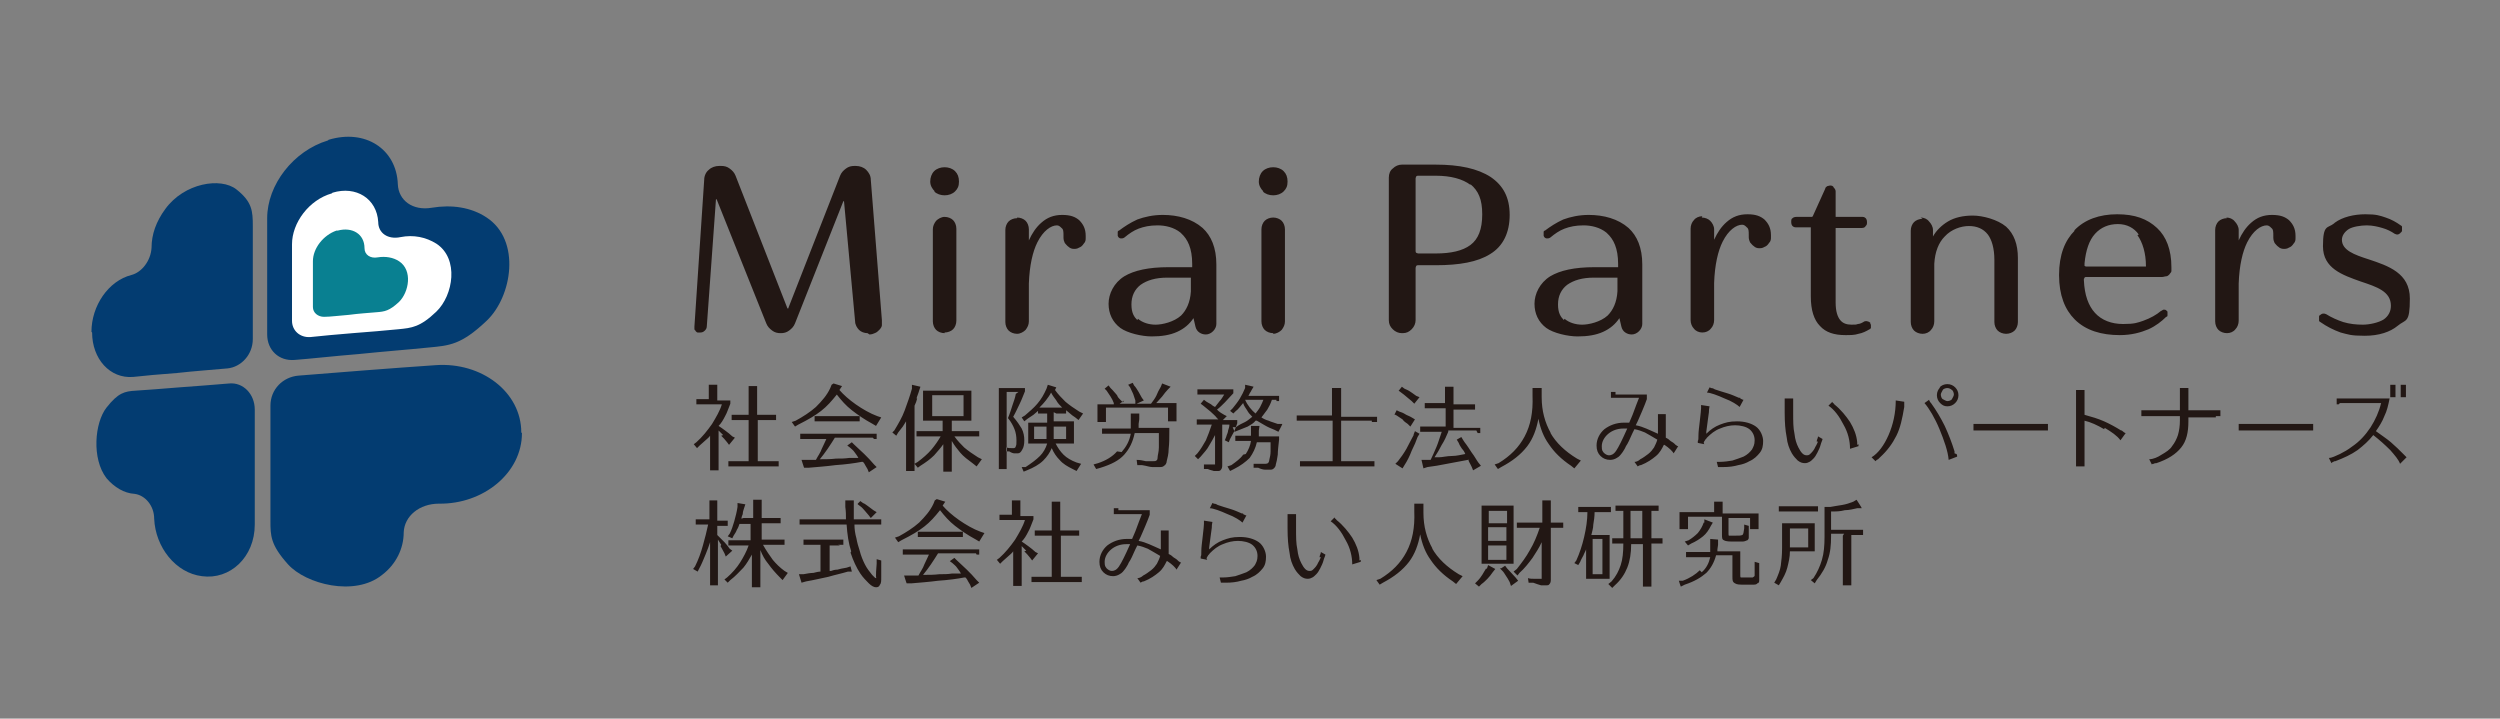 <?xml version="1.0" encoding="UTF-8"?>
<svg id="uuid-45723248-164b-42e6-8bab-82a43fe3ea89" xmlns="http://www.w3.org/2000/svg" width="382.7" height="110" version="1.1" viewBox="0 0 382.7 110">
  <rect x="0" y="0" width="382.7" height="110" fill="#808080" stroke="none"/>
  <!-- Generator: Adobe Illustrator 29.0.0, SVG Export Plug-In . SVG Version: 2.1.0 Build 186)  -->
  <defs>
    <style>
      .st0 {
        fill: #033c71;
      }

      .st0, .st1, .st2, .st3 {
        fill-rule: evenodd;
      }

      .st1 {
        fill: #221714;
      }

      .st2 {
        fill: #fff;
      }

      .st3 {
        fill: #098091;
      }
    </style>
  </defs>
  <path class="st1" d="M132.8,51h0c-.5,0-1-.2-1.3-.5-.3-.3-.6-.8-.6-1.3l-1.7-18.4s0,0,0,0c0,0,0,0,0,0,0,0,0,0-.1,0,0,0,0,0,0,0l-7.4,18.7c-.2.5-.5.8-.9,1.1-.4.3-.8.4-1.3.4h0c-.5,0-.9-.1-1.3-.4-.4-.3-.7-.6-.9-1.1l-7.6-19s0,0,0,0c0,0,0,0-.1,0,0,0,0,0,0,0,0,0,0,0,0,0l-1.4,19.4c0,.3-.1.5-.3.7-.2.2-.4.3-.7.3h0c-.1,0-.3,0-.4,0-.1,0-.2-.1-.3-.2,0-.1-.2-.2-.2-.3h0c0-.1,0-.3,0-.4l1.5-22.5c0-.6.3-1.2.7-1.5h0c.4-.4,1-.6,1.6-.6h.3c.5,0,.9.1,1.3.4.4.3.7.6.9,1.1l7.9,20.2s0,0,0,.1c0,0,0,0,.1,0s.1,0,.1,0c0,0,0,0,0-.1l7.9-20.2c.2-.5.5-.8.9-1.1.4-.3.8-.4,1.3-.4h.2c.6,0,1.2.2,1.6.6.4.4.7.9.7,1.5l1.7,21.5c0,.3,0,.5,0,.8,0,.2-.2.5-.4.7-.2.2-.4.4-.7.5-.2.1-.5.2-.8.2h0ZM144.6,51h0c-.5,0-1-.2-1.3-.5-.3-.3-.5-.8-.5-1.3v-14.1c0-.5.2-.9.5-1.3h0c.3-.3.8-.6,1.3-.6h0c.5,0,1,.2,1.3.5s.5.8.5,1.3v14.1c0,.5-.2,1-.5,1.3-.3.3-.8.5-1.3.5h0ZM143.1,29.3c-.4-.4-.7-.9-.7-1.5s.2-1.2.6-1.6c.4-.4,1-.6,1.6-.6s1.2.2,1.6.6c.4.4.6.9.6,1.6s-.2,1.1-.6,1.5c-.4.4-1,.6-1.6.6s-1.2-.2-1.6-.6h0ZM155.7,33.3h0c.5,0,1,.2,1.3.5.3.3.5.8.5,1.3v1.7c.5-1.1,1.1-2,1.9-2.7.9-.8,1.9-1.2,3.2-1.2s2,.3,2.6.8h0c.6.6,1,1.3,1,2.4v.3c0,.3,0,.6-.3.9-.2.3-.4.5-.7.6h0c-.3.2-.6.2-.8.2-.3,0-.6-.1-.8-.3-.3-.2-.4-.4-.6-.6-.1-.2-.2-.5-.2-.8v-.3c0-.6,0-1-.3-1.2-.2-.2-.4-.4-.7-.4-.9,0-2.1.8-3,2.6-.7,1.4-1.2,3.5-1.3,6.3v5.8c0,.5-.2.9-.5,1.3h0c-.3.3-.8.6-1.3.6h0c-.5,0-1-.2-1.3-.5-.3-.3-.5-.8-.5-1.3v-14.1c0-.5.2-1,.5-1.3s.8-.5,1.3-.5h0ZM180.7,35.6c-1-.8-2.3-1.1-3.5-1.1s-2.1.2-2.9.5c-.8.3-1.5.8-2.1,1.3-.1.1-.3.2-.5.2h0c-.2,0-.3,0-.5-.2h0c0,0-.1-.2-.1-.2,0,0,0-.2,0-.3,0,0,0-.2,0-.3h0c0-.1.1-.2.2-.2.8-.6,1.7-1.2,2.8-1.7,1.1-.4,2.4-.7,3.9-.7,2.3,0,4.5.6,6.1,2,1.3,1.2,2.1,3,2.1,5.6v9.1c0,.4-.2.8-.5,1.1s-.7.5-1.1.5h0c-.4,0-.7-.1-1-.3-.3-.2-.5-.5-.6-.9l-.3-1.3c-.6.9-1.4,1.6-2.5,2.1-1.1.5-2.4.7-3.9.7s-3.7-.5-4.8-1.3c-1.2-.9-1.8-2.2-1.8-3.7s.8-3.2,2.4-4.2c1.5-.9,3.7-1.4,6.8-1.4h3.4c0,0,.2,0,.2,0s0-.1,0-.2v-.3c0-2.4-.7-3.8-1.7-4.7h0ZM174.2,48.8c.7.6,1.7.9,2.7.9s2.8-.4,3.9-1.4c.8-.8,1.4-2,1.5-3.7v-1.9c0,0,0-.2,0-.2,0,0-.1,0-.2,0h-3.4c-1.8,0-3.1.4-4.1,1.1-.9.7-1.4,1.7-1.4,3s.4,1.9.9,2.4h0ZM194.9,51h0c-.5,0-1-.2-1.3-.5-.3-.3-.5-.8-.5-1.3v-14.1c0-.5.2-1,.5-1.3.3-.3.8-.5,1.3-.5h0c.5,0,1,.2,1.3.5.3.3.5.8.5,1.3v14.1c0,.5-.2.9-.5,1.3h0c-.3.3-.8.6-1.3.6h0ZM193.4,29.3c-.4-.4-.7-.9-.7-1.5s.2-1.2.6-1.6c.4-.4,1-.6,1.6-.6s1.2.2,1.6.6c.4.4.6.9.6,1.6s-.2,1.1-.6,1.5c-.4.4-1,.6-1.6.6s-1.2-.2-1.6-.6h0ZM214.6,51h0c-.5,0-1-.2-1.4-.6-.4-.4-.6-.8-.6-1.4v-21.8c0-.6.2-1.1.6-1.4.4-.4.9-.6,1.4-.6h5.2c3.6,0,6.4.6,8.4,1.9,1.9,1.3,2.9,3.1,2.9,5.8s-1,4.8-3,6c-1.9,1.2-4.7,1.7-8.3,1.7h-2.7c-.1,0-.2,0-.3.1,0,0-.1.2-.1.3v8c0,.5-.2,1-.6,1.4-.4.4-.8.6-1.4.6h0ZM225.1,28.3c-1.2-.9-3-1.4-5.3-1.4h-2.7c-.1,0-.2,0-.3.1,0,0-.1.2-.1.3v11.1c0,.1,0,.2.1.3,0,0,.2.1.3.1h2.7c2.3,0,4.1-.4,5.3-1.3,1.2-.9,1.8-2.4,1.8-4.7s-.6-3.6-1.8-4.6h0ZM245.9,35.6c-1-.8-2.3-1.1-3.5-1.1s-2.1.2-2.9.5-1.5.8-2.1,1.3c-.1.1-.3.2-.5.2h0c-.2,0-.3,0-.5-.2h0c0,0-.1-.2-.1-.2,0,0,0-.2,0-.3h0c0,0,0-.2,0-.3h0c0-.1.1-.2.2-.2.8-.6,1.7-1.2,2.8-1.7,1.1-.4,2.4-.7,3.9-.7,2.3,0,4.5.6,6.1,2,1.3,1.2,2.1,3,2.1,5.6v9.1c0,.4-.2.8-.5,1.1-.3.3-.7.5-1.1.5h0c-.4,0-.7-.1-1-.3-.3-.2-.5-.5-.6-.9l-.3-1.3c-.6.9-1.4,1.6-2.5,2.1-1.1.5-2.4.7-3.9.7s-3.7-.5-4.8-1.3c-1.2-.9-1.8-2.2-1.8-3.7s.8-3.2,2.4-4.2c1.5-.9,3.7-1.4,6.8-1.4h3.4c0,0,.2,0,.2,0,0,0,0-.1,0-.2v-.3c0-2.4-.7-3.8-1.7-4.7h0ZM239.5,48.8c.7.6,1.7.9,2.7.9s2.8-.4,3.9-1.4c.8-.8,1.4-2,1.5-3.7v-1.9c0,0,0-.2,0-.2,0,0-.1,0-.2,0h-3.4c-1.8,0-3.1.4-4.1,1.1-.9.7-1.4,1.7-1.4,3s.4,1.9.9,2.4h0ZM260.5,33.3h0c.5,0,1,.2,1.3.5.3.3.6.8.6,1.3v1.6c.5-1.1,1.1-2,1.9-2.7.9-.8,1.9-1.2,3.2-1.2s2,.3,2.6.8h0c.6.6,1,1.3,1,2.4v.3c0,.3,0,.6-.3.9-.2.3-.4.5-.7.6h0c-.3.2-.6.2-.8.2-.3,0-.6-.1-.8-.3-.3-.2-.4-.4-.6-.6-.1-.2-.2-.5-.2-.8v-.3c0-.6,0-1-.3-1.2-.2-.2-.4-.4-.7-.4-.9,0-2.1.8-3,2.6-.7,1.4-1.2,3.5-1.3,6.3v5.7c0,.5-.2,1-.5,1.3h0c-.3.4-.8.6-1.3.6h0c-.5,0-1-.2-1.3-.6-.3-.3-.5-.8-.5-1.3v-14c0-.5.2-1,.5-1.3h0c.3-.4.8-.6,1.3-.6h0ZM280.1,28.4h0c.2,0,.5,0,.6.3.2.2.3.4.3.6v3.7c0,0,0,.2,0,.2s.1,0,.2,0h3.8c.2,0,.4,0,.6.2h0c.1.1.2.3.2.6h0c0,.3,0,.4-.2.6h0c-.1.2-.3.3-.6.3h-3.8c0,0-.2,0-.2,0s0,.1,0,.2v11.2c0,1.4.3,2.2.7,2.7.4.5,1,.7,1.7.7s.7,0,1-.1c.3,0,.7-.2,1-.4.1,0,.3-.1.5,0,.1,0,.3.1.4.2h0c0,.1,0,.2.1.3,0,0,0,.2,0,.3,0,0,0,.2,0,.2h0c0,0-.1.2-.2.2-.5.3-1.1.6-1.7.7-.6.2-1.2.2-2,.2-1.7,0-3-.4-3.9-1.4-.9-.9-1.4-2.4-1.4-4.5v-10.4c0,0,0-.2,0-.2s-.1,0-.2,0h-2c-.2,0-.4,0-.6-.2h0c-.1-.1-.2-.3-.2-.6h0c0-.3,0-.5.2-.6h0c.1-.1.3-.2.6-.2h2.2c0,0,.1,0,.2,0,0,0,0,0,.1-.1l1.9-4.2c0-.2.2-.3.3-.4.1,0,.3-.1.5-.1h0ZM294,33.3h0c.5,0,1,.2,1.3.6.3.3.6.8.6,1.3v1c.5-.9,1.3-1.7,2.3-2.3,1-.6,2.3-.9,3.8-.9s3.8.6,5.1,1.7h0c1.2,1.1,1.8,2.7,1.8,4.8v9.8c0,.5-.2,1-.5,1.3-.3.3-.8.5-1.3.5h0c-.5,0-1-.2-1.3-.5-.3-.3-.5-.8-.5-1.3v-9.5c0-1.8-.4-3.1-1-3.9-.7-.9-1.7-1.3-2.9-1.3s-2.7.5-3.7,1.6c-.9.9-1.5,2.3-1.6,4.2v8.8c0,.5-.2,1-.5,1.3h0c-.3.4-.8.6-1.3.6h0c-.5,0-1-.2-1.3-.5-.3-.3-.5-.8-.5-1.3v-14c0-.5.2-1,.5-1.3.3-.3.8-.5,1.3-.5h0ZM317.5,35.3c1.6-1.7,3.9-2.5,6.6-2.5s4.6.7,6.1,2.1c1.4,1.3,2.2,3.3,2.2,6,0,.2,0,.4,0,.6,0,.2-.2.3-.3.5-.1.1-.3.3-.5.3-.2,0-.4.1-.6.1h-11.5c0,0-.1,0-.2,0,0,0-.1,0-.2.1,0,0,0,.1-.1.2,0,0,0,.1,0,.2.1,2.3.7,3.9,1.7,5,1,1.1,2.5,1.7,4.3,1.7s2.2-.2,3.1-.5c1.1-.4,2-.9,2.7-1.5.1,0,.3-.2.4-.2h0c.1,0,.3,0,.4.1,0,0,0,0,0,0,0,0,.1.1.2.2,0,0,0,.2,0,.3h0c0,.1,0,.2,0,.3,0,0,0,.2-.2.2h0c-.7.7-1.6,1.4-2.7,1.9-1.2.5-2.6.9-4.4.9-2.8,0-5.2-.7-6.9-2.4-1.5-1.5-2.4-3.7-2.4-6.8s.9-5.3,2.4-6.8h0ZM327.4,35.9c-.7-1-1.8-1.6-3.2-1.6s-2.6.5-3.5,1.5c-.9,1-1.4,2.5-1.6,4.5,0,0,0,.1,0,.2,0,0,0,.1,0,.2,0,0,0,0,.2.1,0,0,.1,0,.2,0h8.9s0,0,.1,0c0,0,0,0,0,0,0,0,0,0,0,0,0,0,0,0,0-.1,0-1.9-.5-3.6-1.3-4.7h0ZM340.8,33.3h0c.5,0,1,.2,1.3.6.3.3.6.8.6,1.3v1.6c.5-1.1,1.1-2,1.9-2.7.9-.8,1.9-1.2,3.2-1.2s2,.3,2.6.8h0c.6.6,1,1.3,1,2.4v.3c0,.3,0,.6-.3.9-.2.3-.4.5-.7.6h0c-.3.2-.6.2-.8.2-.3,0-.6-.1-.8-.3-.3-.2-.4-.4-.6-.6-.1-.2-.2-.5-.2-.8v-.3c0-.6,0-1-.3-1.2-.2-.2-.4-.4-.7-.4-.9,0-2.1.8-3,2.6-.7,1.4-1.2,3.5-1.3,6.3v5.7c0,.5-.2,1-.5,1.3h0c-.3.4-.8.6-1.3.6h0c-.5,0-1-.2-1.3-.5-.3-.3-.5-.8-.5-1.3v-14c0-.5.2-1,.5-1.3.3-.3.8-.5,1.3-.5h0ZM357.4,34.1c1.2-.9,3-1.3,4.7-1.3s2.2.2,3.1.5c.9.3,1.6.7,2.3,1.2,0,0,.2.1.2.2,0,0,0,.2,0,.3h0c0,.1,0,.2,0,.3,0,0,0,.2-.2.3h0c-.1.2-.3.2-.4.3-.2,0-.3,0-.5-.1-.6-.4-1.2-.7-1.9-.9-.7-.2-1.5-.4-2.4-.4s-2.2.2-2.8.6c-.6.4-1,1-1,1.6,0,1.6,1.9,2.3,4.1,3,3,1,6.3,2.1,6.3,6s-.6,3.1-1.9,4.2c-1.1.9-2.8,1.5-5,1.5s-2.5-.2-3.7-.5c-1.1-.4-2.1-.9-3.1-1.6,0,0-.2-.1-.2-.2,0,0,0-.2,0-.3,0-.1,0-.2,0-.3h0c0-.1,0-.2.2-.3h0c.1-.1.3-.2.4-.2.2,0,.3,0,.5.1.8.5,1.7.9,2.6,1.2,1,.3,2,.4,3,.4s2.4-.3,3.2-.8c.7-.5,1.1-1.2,1.1-2.1,0-2.2-2.2-2.9-4.6-3.7-2.8-1-5.8-2-5.8-5.4s.7-2.7,1.7-3.5Z"/>
  <path class="st1" d="M110.4,83.4c-.2-.3-.3-.5-.5-.8v6.1c0,.1,0,.2,0,.4,0,.1,0,.3,0,.5h0c0,0-1.2,0-1.2,0,0,0,0-.1,0-.2,0-.2,0-.3,0-.4,0-.1,0-.2,0-.3v-5.7c-.2.6-.4,1.2-.7,1.9-.3.7-.6,1.5-1,2.2l-.2.4-.7-.4.3-.4c.5-1,.9-2.1,1.2-3.2.3-1.1.6-2.2.8-3.2h-1c-.3,0-.4,0-.7,0h-.2s0-.8,0-.8h0c.2,0,.3,0,.4,0,.1,0,.3,0,.4,0h1.3v-2.1c0-.1,0-.2,0-.3,0-.1,0-.3,0-.5h0c0,0,1.2,0,1.2,0h0c0,.3,0,.4,0,.6,0,.1,0,.2,0,.4v2.1h.8c.2,0,.3,0,.4,0,.1,0,.3,0,.4,0h0s0,.8,0,.8h0c-.2,0-.3,0-.4,0-.1,0-.3,0-.4,0h-.8v1.4l.2.2c.3.3.6.6.9.9.3.3.5.6.8,1l.4.3-1,.9-.2-.5c-.3-.5-.4-.8-.6-1.1h0ZM113.5,79.4c0-.2.1-.5.2-.7,0-.3.1-.6.2-.9l.2-.6-1.2-.2v.6c-.1.7-.3,1.5-.5,2.2-.2.7-.4,1.3-.7,1.9l-.3.4.7.3.2-.4c.2-.3.4-.6.5-.9.2-.3.3-.6.4-.9h1.7v2.5h-2.6c-.1,0-.3,0-.4,0-.1,0-.3,0-.4,0h0s0,.8,0,.8h.2c.3,0,.4,0,.7,0h2.2c-.3.9-.8,1.8-1.3,2.6-.5.8-1.2,1.6-2,2.3l-.4.3.5.5.4-.4c.8-.6,1.4-1.3,2-1.9.5-.6.9-1.3,1.3-2v4.1c0,.1,0,.2,0,.3,0,.1,0,.2,0,.4,0,0,0,.1,0,.2h1.3,0c0-.3,0-.4,0-.6,0-.1,0-.2,0-.4v-4.7c.3.8.7,1.5,1.2,2.1.5.7,1.1,1.4,1.8,2.1l.4.4.8-1.1-.5-.3c-.7-.5-1.3-1.1-1.8-1.7-.5-.7-1-1.4-1.5-2.3h0s2.5,0,2.5,0c.2,0,.3,0,.4,0,.1,0,.3,0,.4,0h0s0-.8,0-.8h0c-.2,0-.3,0-.4,0-.1,0-.3,0-.4,0h-2.7v-2.5h2.1c.2,0,.3,0,.4,0,.1,0,.3,0,.4,0h0s0-.8,0-.8h0c-.2,0-.3,0-.4,0-.1,0-.3,0-.4,0h-2.1v-1.9c0-.1,0-.2,0-.4,0-.1,0-.3,0-.5h0c0,0-1.3,0-1.3,0h0c0,.3,0,.5,0,.6,0,.1,0,.2,0,.3v1.9h-1.5ZM130.3,84.4c-.4-1.2-.6-2.6-.7-4.1h-6.3c-.3,0-.4,0-.7,0h-.2s0-.8,0-.8h0c.2,0,.3,0,.4,0,.1,0,.3,0,.4,0h6.3c0-.7,0-1.2-.1-1.9v-.2s0-.8,0-.8h1.3v.8s0,0,0,0c0,.9,0,1,0,1.8v.3h3.4c.2,0,.3,0,.4,0,.1,0,.3,0,.4,0h0s0,.8,0,.8h0c-.2,0-.3,0-.4,0-.1,0-.3,0-.4,0h-3.3c0,.7.1,1.4.3,2.1.1.6.3,1.3.5,1.9.2.8.5,1.5.8,2.1.3.6.7,1.1,1.1,1.6.2.2.3.3.4.4,0,0,.1.1.2.1s0,0,0-.3c0-.3,0-.9.1-1.9v-.7s.7.2.7.2v.7c0,.4,0,.7,0,1,0,.3,0,.6,0,.9,0,.5,0,.9-.2,1.1-.1.3-.3.4-.6.4s-.7-.2-1.1-.6c-.4-.4-.9-.9-1.3-1.5-.6-.9-1.1-2-1.5-3.2h0ZM128.3,83.4c.2,0,.3,0,.4,0,.1,0,.3,0,.4,0h0s0-.8,0-.8h0c-.2,0-.3,0-.4,0-.1,0-.3,0-.4,0h-4.5c-.1,0-.3,0-.4,0-.1,0-.3,0-.4,0h0s0,.8,0,.8h.2c.3,0,.4,0,.7,0h1.7v4.1c-.3,0-.7.1-1.1.2-.4,0-1,.1-1.5.2h-.7s.4,1.3.4,1.3l.7-.2c1.2-.2,2.4-.5,3.4-.7,1-.3,2-.5,3-.8h.6c0,0-.2-.8-.2-.8l-.6.2c-.6.1-1.1.2-1.4.3-.4,0-.7.1-1,.2h-.2s0-3.9,0-3.9h1.6ZM131.3,77.2h0s.4.3.4.3c.3.2.5.5.7.7.2.2.4.5.6.7l.3.4.9-.9-.5-.3c-.3-.2-.5-.4-.8-.6-.3-.2-.5-.4-.8-.5l-.4-.3-.4.4h0ZM143.4,76.4l1.3.4-.4.6c.6.7,1.5,1.5,2.5,2.2,1,.7,2.2,1.4,3.3,1.8l.6.2-.8,1.3-.5-.3c-1.3-.7-2.3-1.4-3.2-2.1-.9-.7-1.6-1.5-2.3-2.4-.8,1-1.5,1.8-2.4,2.5-.9.7-1.9,1.3-3.5,2.1l-.5.3-.5-.7.6-.2c1.1-.6,2.2-1.3,3.1-2.1.9-.9,1.7-1.8,2.2-2.9l.2-.5h0ZM149.4,84.7c-.1,0-.3,0-.4,0h-5.4c-.3.5-.7,1.1-1.1,1.7-.4.6-.8,1.1-1.2,1.6,0,0,.1,0,.2,0,.7,0,1.5,0,2.3-.1.7,0,1.3,0,1.9-.1h1.4c-.2-.4-.4-.6-.6-.9-.2-.3-.5-.5-.7-.7l-.4-.3.7-.5.3.3c.5.5,1.1,1,1.6,1.5.5.5,1,1,1.5,1.6l.4.4-1.2.8-.2-.5c-.1-.2-.2-.3-.3-.5-.1-.2-.2-.4-.4-.6h-.2c-1,.2-2.5.4-4,.5-1.5.2-3,.3-4.1.4h-.7c0,.1-.4-1.2-.4-1.2h1s.6,0,.6,0c.2,0,.4,0,.6,0,.3-.6.7-1.1.9-1.7.3-.6.5-1.1.7-1.5h0c0,0-3.1,0-3.1,0-.3,0-.4,0-.7,0h-.2s0-.8,0-.8h0c.2,0,.3,0,.4,0,.1,0,.3,0,.4,0h10.1c.2,0,.3,0,.4,0,.1,0,.3,0,.4,0h0s0,.8,0,.8h0c-.2,0-.3,0-.4,0h0ZM146.8,81.4c-.1,0-.3,0-.4,0h-5.1c-.1,0-.3,0-.4,0-.1,0-.3,0-.4,0h0s0,.8,0,.8h.1c.2,0,.3,0,.3,0h.5s5.1,0,5.1,0c.3,0,.4,0,.7,0h.2s0-.8,0-.8h0c-.2,0-.3,0-.4,0h0ZM157.1,84.3c-.2-.2-.5-.5-.7-.7v5.2c0,.1,0,.2,0,.4,0,.1,0,.3,0,.5h0c0,0-1.3,0-1.3,0,0,0,0-.1,0-.2,0-.2,0-.3,0-.4,0-.1,0-.2,0-.3v-4.4c-.2.3-.5.5-.7.7-.3.3-.6.5-.9.8l-.4.4-.5-.6.4-.3c.9-.8,1.7-1.8,2.4-2.8.6-1,1.2-2,1.5-3h-3c-.3,0-.4,0-.7,0h-.2s0-.8,0-.8h0c.2,0,.3,0,.4,0,.1,0,.3,0,.4,0h1.1v-1.4c0-.1,0-.2,0-.3,0-.1,0-.3,0-.5h0c0,0,1.3,0,1.3,0h0c0,.3,0,.4,0,.6,0,.1,0,.2,0,.4v1.4h.7c.4,0,.6,0,.8,0,.2,0,.3,0,.5,0h0s0,.5,0,.5h0c-.3.7-.5,1.4-.8,1.9-.3.6-.6,1.1-1,1.5.3.2.6.4,1,.7.4.3.8.6,1.1.9l.4.2-.9,1.1-.3-.4c-.3-.4-.6-.7-.9-1h0ZM164.4,82c.2,0,.3,0,.4,0,.1,0,.3,0,.4,0h0s0-.8,0-.8h0c-.1,0-.2,0-.4,0-.1,0-.3,0-.5,0h-2v-3.5c0-.1,0-.2,0-.4,0-.1,0-.3,0-.5h0c0,0-1.3,0-1.3,0h0c0,.3,0,.5,0,.6,0,.1,0,.2,0,.3v3.5h-1.8c-.4,0-.5,0-.8,0h0s0,.8,0,.8h0c.2,0,.3,0,.4,0,.1,0,.2,0,.4,0h1.8v6.3h-2.3c-.1,0-.3,0-.4,0-.1,0-.3,0-.4,0h0s0,.8,0,.8h0c.1,0,.2,0,.4,0,.1,0,.3,0,.5,0h6.5s0,0,.1,0h.2s0-.8,0-.8h0c-.2,0-.3,0-.4,0-.1,0-.3,0-.4,0h-2.4v-6.3h2ZM171.2,78.1h4.8c0,.2,0,.5,0,.7l-.3.8c-.3.8-.6,1.4-.8,1.9-.2.5-.4.9-.6,1.3.6.1,1.1.3,1.6.5.5.2,1.1.5,1.8.8,0-.1,0-.3,0-.4,0-.2,0-.4,0-.6v-1.3c0-.1,0-.2,0-.3,0-.1,0-.2,0-.3h0c0,0,1.2,0,1.2,0h0c0,.2,0,.3,0,.4,0,.1,0,.3,0,.4v1.2c0,.4,0,.7,0,.9,0,.3,0,.5,0,.7.2.1.4.2.6.4.2.2.5.3.7.5l.2.2c.2.1.2.2.4.2h0s-.7,1.1-.7,1.1h0c-.1-.2-.3-.4-.5-.6-.2-.2-.6-.5-.9-.7h-.1c-.3.6-.6,1.2-1.2,1.7-.6.5-1.3,1-2.3,1.4-.1,0-.2,0-.3.1,0,0-.1,0-.2.1h0c0,0-.5-.7-.5-.7h.1c.1,0,.5-.1.8-.4.4-.2.8-.5,1.2-.8.4-.3.7-.7.9-1,.2-.4.4-.8.5-1.2-.8-.5-1.4-.8-1.9-1.1-.5-.2-1-.4-1.6-.5l-.3.6c-.4.9-.7,1.6-1,2-.2.5-.4.7-.5.9-.3.4-.5.7-.9.9-.3.2-.7.3-1,.3-.6,0-1.1-.2-1.5-.6-.4-.4-.6-.9-.6-1.6,0-1,.5-1.9,1.2-2.5.8-.6,1.8-1,3-1s.2,0,.4,0c.1,0,.2,0,.4,0,.2-.5.5-1.1.7-1.7.2-.6.5-1.3.8-2.1h-3.6c-.1,0-.2,0-.3,0-.1,0-.2,0-.4,0h0s0-.9,0-.9h0c0,0,.2,0,.3,0,.1,0,.2,0,.4,0h0ZM171.3,86.7c.4-.6.9-1.6,1.7-3.4,0,0-.2,0-.3,0-.1,0-.2,0-.3,0-.9,0-1.7.3-2.3.8-.6.5-1,1.2-1,1.9s.1.7.3,1c.2.2.5.4.8.4s.7-.1,1.1-.7h0ZM190.3,78.7c.4.2.4.2.5.2h0s-.6,1.1-.6,1.1h0c-.3-.3-1.2-.9-2.3-1.3-1.1-.5-2.2-.9-2.7-.9h0s.4-.8.4-.8h0c0,0,.1,0,.2.1.1,0,.3,0,.6.2.6.2,1.2.4,1.9.6.7.2,1.3.5,1.8.7h.2ZM184.7,85.5h0s0,0,0,0c0-.1.1-.3.2-.4,0-.1.2-.2.3-.4.6-.6,1.2-1.1,2-1.4.7-.3,1.5-.5,2.3-.5s1.7.2,2.2.6c.5.4.8,1,.8,1.7s-.2,1-.4,1.4c-.3.4-.7.8-1.3,1.1-.5.2-1.1.4-1.7.6-.6.1-1.3.2-1.9.2s-.2,0-.5,0h0s.2.8.2.8h0c0,0,.2,0,.3,0,.1,0,.2,0,.4,0,1,0,1.7-.1,2.4-.3.6-.1,1.2-.3,1.7-.6.7-.3,1.2-.8,1.6-1.3.4-.5.5-1.1.5-1.8s-.4-1.7-1.1-2.2c-.7-.5-1.7-.8-2.9-.8s-1.8.2-2.6.5c-.8.3-1.5.8-2.1,1.4v-.3c.2-1.4.3-2.4.4-3,0-.6.1-.8.1-.9h0c0,0-1.3-.2-1.3-.2h0c0,.1,0,.2,0,.3,0,0,0,.1,0,.2q0,.3-.2,2c-.1.9-.2,1.6-.2,2.1,0,.5,0,.8-.1.9,0,0,0,.1,0,.2h0s0,.1,0,.1l1,.2h0ZM202,85.3c0-.3.2-.5.2-.8h0c0,0,.7.4.7.4h0c-.1.4-.2.5-.3.9-.1.4-.3.8-.5,1.2-.2.4-.4.7-.6.9-.2.2-.4.4-.6.5-.2.1-.4.2-.7.2-.4,0-.7-.1-1.1-.4-.3-.3-.6-.6-.9-1.1-.4-.7-.7-1.5-.8-2.5-.2-1-.3-2.2-.3-3.7v-1.5c0-.1,0-.3,0-.4,0-.1,0-.2,0-.3h0c0,0,1.3,0,1.3,0h0c0,.1,0,.2,0,.4,0,.1,0,.3,0,.4v1.4c0,1.3,0,2.3.2,3.2.1.9.3,1.5.6,2.1.2.4.4.7.6.9.2.2.4.3.7.3s.4-.1.6-.3c.2-.2.5-.5.7-1,.2-.3.3-.6.4-.8h0ZM208.3,85.7c0,.1,0,.2,0,.3h0c0,0-1.3.4-1.3.4h0c0-1.2-.3-2.5-1-3.7-.6-1.2-1.4-2.3-2.3-2.9h0s.6-.6.6-.6h0c0,0,0,.1.1.2,0,0,.1,0,.2.2,1,.8,1.8,1.8,2.4,2.7.6,1,1,2,1.1,3.1,0,.1,0,.3,0,.4h0ZM219.2,83.9c.9,1.6,2.3,2.9,4.1,4l.6.3-1,1.2-.5-.4c-1.5-1-2.6-2.1-3.4-3.3-.8-1.1-1.3-2.4-1.6-3.9-.3,1.6-.8,3-1.7,4.2-1,1.3-2.3,2.3-4,3.2l-.5.3-.5-.7.6-.2c1.8-1.1,3.1-2.4,4-4.1.9-1.7,1.3-3.7,1.2-6.2v-.4c0-.1,0-.2,0-.3,0-.1,0-.3,0-.5h0c0,0,1.4,0,1.4,0h0c0,.3,0,.4,0,.6,0,.1,0,.2,0,.4v.4c0,2.1.5,3.9,1.4,5.5h0ZM227.2,77.4c.2,0,.4,0,.6,0h2.8c.3,0,.4,0,.6,0,.2,0,.3,0,.5,0h0s0,0,0,0c0,.2,0,.3,0,.5,0,.2,0,.4,0,.6v6.7c0,.3,0,.5,0,.6,0,.2,0,.3,0,.5h0c0,0,0,0,0,0-.1,0-.3,0-.4,0-.1,0-.3,0-.4,0h-3c-.3,0-.4,0-.6,0-.2,0-.3,0-.5,0h0s0,0,0,0c0-.2,0-.3,0-.5,0-.2,0-.3,0-.6v-6.7c0-.3,0-.5,0-.6,0-.2,0-.3,0-.5h0c0,0,0,0,0,0,.1,0,.3,0,.4,0h0ZM230.6,82.8v-2.1h-2.8v2.1h2.8ZM227.9,80.1h2.8v-1.9h-2.8v1.9h0ZM230.6,85.7v-2.2h-2.8v2.2h2.8ZM236,88.6c0,0-.2,0-.3,0-.3,0-.6,0-.9,0-.3,0-.6,0-.9-.1h0s.1.7.1.7h.7c.5.2.9.3,1.2.4.4,0,.6,0,.8,0s.4,0,.5-.2c.1-.1.2-.3.2-.6v-8h1.1c.2,0,.3,0,.4,0,.1,0,.3,0,.4,0h0s0-.8,0-.8h0c-.2,0-.3,0-.4,0-.1,0-.3,0-.4,0h-1.1v-2.5c0-.1,0-.2,0-.4,0-.1,0-.3,0-.5h0c0,0-1.3,0-1.3,0h0c0,.3,0,.5,0,.6,0,.1,0,.2,0,.3v2.5h-3.1c-.1,0-.3,0-.4,0-.1,0-.3,0-.4,0h0s0,.8,0,.8h0c.2,0,.3,0,.4,0,.1,0,.2,0,.4,0h2.7c-.4,1.2-.9,2.4-1.5,3.4-.6,1.1-1.3,2-2,2.9l-.5.4.6.6.3-.4c.8-.7,1.4-1.5,2-2.3.5-.8,1-1.5,1.4-2.4v5.4c0,.1,0,.2,0,.3h0ZM227.6,87.1l.2-.6,1.1.6-.4.5c-.2.3-.5.7-.8,1-.3.3-.6.6-.9.8l-.4.4-.6-.5.4-.4c.3-.3.5-.6.7-.9.2-.3.4-.7.6-1h0ZM229.8,87l.6-.4.3.4c.6.6.8.9,1.3,1.4h0c0,0,.4.5.4.5l-1.1.8-.2-.6c-.2-.4-.4-.7-.6-1-.2-.3-.3-.5-.5-.7l-.4-.4h0ZM246.4,82.3c0,.2,0,.4,0,.6v4.6c0,.3,0,.4,0,.6,0,.2,0,.3,0,.5h0c0,0,0,0,0,0q-.3,0-.5,0h0c0,0,0,0-.2,0h-2.1c-.3,0-.5,0-.8,0h0s0,0,0,0c0-.2,0-.3,0-.5,0-.1,0-.3,0-.6v-3.4c-.1.3-.3.6-.4.9-.2.4-.4.7-.5,1l-.3.5-.6-.3.3-.4c.5-1.1.9-2.3,1.2-3.6.3-1.3.5-2.6.5-3.8h0c0,0-.5,0-.5,0-.3,0-.4,0-.7,0h-.2s0-.8,0-.8h0c.2,0,.3,0,.4,0,.1,0,.3,0,.4,0h3.4c.2,0,.3,0,.4,0,.1,0,.3,0,.4,0h0s0,.8,0,.8h0c-.2,0-.3,0-.4,0-.1,0-.3,0-.4,0h-1.7c0,.7-.1,1.3-.2,1.9,0,.6-.2,1.1-.3,1.6h2.1c.1,0,.2,0,.3,0,.1,0,.2,0,.4,0h0s0,0,0,0c0,.2,0,.3,0,.5h0ZM243.8,87.9h1.5v-5.4h-1.5v5.4h0ZM253.1,78.2c.2,0,.3,0,.4,0,.1,0,.3,0,.4,0h0s0-.8,0-.8h0c-.2,0-.3,0-.4,0-.1,0-.3,0-.4,0h-5c-.1,0-.3,0-.4,0-.1,0-.3,0-.4,0h0s0,.8,0,.8h0c.2,0,.3,0,.4,0,.1,0,.2,0,.4,0h.4v4.2h-.9c-.1,0-.3,0-.4,0-.1,0-.3,0-.4,0h0s0,.8,0,.8h.2c.3,0,.4,0,.7,0h.8c0,1.3-.1,2.4-.4,3.3-.3.9-.7,1.7-1.4,2.5l-.5.4.6.6.4-.4c.9-.8,1.5-1.7,1.9-2.7.4-1,.6-2.2.6-3.6h1.8v5.6c0,.1,0,.2,0,.3,0,.1,0,.2,0,.4,0,0,0,.1,0,.2h1.3,0c0-.3,0-.4,0-.6,0-.1,0-.2,0-.4v-5.6h.9c.2,0,.3,0,.4,0,.1,0,.3,0,.4,0h0s0-.8,0-.8h0c-.2,0-.3,0-.4,0-.1,0-.3,0-.4,0h-.9v-4.2h.5ZM251.4,82.4h-1.8v-4.2h1.8v4.2h0ZM263.6,81.8v-2.7h-5.2v1c0,.1,0,.2,0,.4,0,.1,0,.3,0,.5h0c0,0-1.3,0-1.3,0,0,0,0-.1,0-.2,0-.2,0-.3,0-.4,0-.1,0-.2,0-.3v-.8c0-.2,0-.4,0-.5,0-.1,0-.2,0-.4h0c0,0,0,0,0,0,.2,0,.3,0,.5,0,.2,0,.4,0,.7,0h4.1v-.8c0-.1,0-.2,0-.3,0-.1,0-.3,0-.5h0c0,0,1.3,0,1.3,0h0c0,.3,0,.4,0,.6,0,.1,0,.2,0,.4v.8h4.3c.3,0,.5,0,.7,0,.2,0,.3,0,.5,0h0s0,0,0,0c0,.2,0,.3,0,.4,0,.1,0,.3,0,.5v.6c0,.1,0,.2,0,.4,0,.1,0,.3,0,.5h0c0,0-1.3,0-1.3,0,0,0,0-.1,0-.2,0-.2,0-.3,0-.4,0-.1,0-.2,0-.3v-.8h-3.3v2.4c0,.2,0,.3.1.3.1,0,.4,0,.8,0,.7,0,1,0,1.2-.1.2-.1.2-.4.3-1v-.6s.7.2.7.2v.6c0,.4,0,.5,0,.5,0,.3,0,.6,0,.7,0,.2-.1.3-.2.4-.1,0-.4.2-.7.2-.3,0-.8,0-1.4,0s-1.2,0-1.5-.2c-.3-.1-.3-.4-.3-.8h0ZM260.2,87.3c-.6.6-1.5,1.2-2.6,1.6h-.6c0,.1.3.9.3.9l.6-.3c1.5-.5,2.5-1.1,3.3-1.8.7-.7,1.2-1.6,1.5-2.7h2.5v3.3c0,.5,0,.8.4,1,.3.2.7.2,1.5.2s.9,0,1.2,0c.3,0,.6,0,.7-.2.2,0,.3-.2.3-.4,0-.2,0-.4,0-.8s0-.2,0-1.4v-.5s-.7-.2-.7-.2v.7c0,.3,0,.6,0,.9,0,.2,0,.4,0,.5h0c0,.1-.1.2-.3.3-.2,0-.5,0-1,0s-.6,0-.8,0c-.1,0-.1-.2-.1-.4v-2.5c0-.3,0-.5,0-.6,0-.2,0-.3,0-.5h0c0,0,0,0,0,0-.2,0-.3,0-.5,0-.2,0-.3,0-.6,0h-2.4v-.3s.1-.7.1-.7v-.8c0,0-1.2-.1-1.2-.1v.8c0,.3,0,.5,0,.7,0,.2,0,.3,0,.5h-2.9c-.1,0-.3,0-.4,0-.1,0-.3,0-.4,0h0s0,.8,0,.8h.2c.3,0,.4,0,.7,0h2.8c-.2.9-.6,1.7-1.3,2.3h0ZM260.8,80c-.2.6-.5,1.1-.9,1.6-.4.4-.9.8-1.4,1.1l-.6.2.5.6.5-.3c.7-.3,1.3-.7,1.8-1.1.5-.4.9-1,1.2-1.6l.3-.5-1.3-.5v.5h-.1ZM277.1,84.4h-3.1c0,.9-.2,1.7-.4,2.5-.2.8-.6,1.5-1,2.2l-.3.5-.7-.4.3-.5c.3-.7.6-1.4.7-2.1.1-.8.2-1.6.2-2.7v-2.7c0-.3,0-.4,0-.6,0-.2,0-.3,0-.5h0c0,0,0,0,0,0,.1,0,.3,0,.4,0,.2,0,.4,0,.6,0h2.9c.3,0,.4,0,.6,0,.2,0,.3,0,.5,0h0s0,0,0,0c0,.2,0,.3,0,.5,0,.2,0,.4,0,.6v2.1c0,.3,0,.4,0,.6,0,.2,0,.3,0,.5h0c0,0,0,0,0,0-.1,0-.3,0-.4,0-.1,0-.3,0-.4,0h0ZM274,80.9v2.9h2.8v-2.9h-2.8ZM282.1,82v6.7c0,.1,0,.2,0,.3,0,.1,0,.2,0,.4,0,0,0,.1,0,.2h1.3,0c0-.3,0-.4,0-.6,0-.1,0-.2,0-.4v-6.7h1c.2,0,.3,0,.4,0,.1,0,.3,0,.4,0h0s0-.8,0-.8h0c-.2,0-.3,0-.4,0-.1,0-.3,0-.4,0h-4.1v-2.8c.7,0,1.4,0,2.1-.2.7,0,1.4-.2,1.9-.3h.7c0-.1-.8-1.3-.8-1.3l-.5.3c-.5.2-1.1.4-1.7.5-.6.1-1.3.2-1.8.3-.2,0-.4,0-.5,0-.1,0-.3,0-.4,0h0s0,0,0,0c0,.5,0,.7,0,1.1v3.5c0,1.3-.1,2.5-.4,3.5-.3,1-.7,1.9-1.3,2.8l-.4.3.6.5.3-.5c.8-1,1.4-2,1.7-3.1.4-1.1.5-2.3.5-3.6v-.4h2ZM277.9,77.5c.1,0,.3,0,.4,0h0s0,.8,0,.8h0c-.2,0-.3,0-.4,0-.1,0-.3,0-.4,0h-4.3c-.3,0-.4,0-.7,0h-.2s0-.8,0-.8h0c.2,0,.3,0,.4,0,.1,0,.3,0,.4,0h4.3c.2,0,.3,0,.4,0Z"/>
  <path class="st1" d="M110.7,66.6c-.2-.2-.5-.5-.7-.7v5.2c0,.1,0,.2,0,.4,0,.1,0,.3,0,.5h0c0,0-1.3,0-1.3,0,0,0,0-.1,0-.2,0-.2,0-.3,0-.4,0-.1,0-.2,0-.3v-4.4c-.2.3-.5.5-.7.7-.3.3-.6.5-.9.8l-.4.4-.5-.6.4-.3c.9-.8,1.7-1.8,2.4-2.8.6-1,1.2-2,1.5-3h-3c-.3,0-.4,0-.7,0h-.2s0-.8,0-.8h0c.2,0,.3,0,.4,0,.1,0,.3,0,.4,0h1.1v-1.4c0-.1,0-.2,0-.3,0-.1,0-.3,0-.5h0c0,0,1.3,0,1.3,0h0c0,.3,0,.4,0,.6,0,.1,0,.2,0,.4v1.4h.7c.4,0,.6,0,.8,0,.2,0,.3,0,.5,0h0s0,.5,0,.5h0c-.3.7-.5,1.4-.8,1.9-.3.6-.6,1.1-1,1.5.3.2.6.4,1,.7.4.3.8.6,1.1.9l.4.2-.9,1.1-.3-.4c-.3-.4-.6-.7-.9-1h0ZM118,64.3c.2,0,.3,0,.4,0,.1,0,.3,0,.4,0h0s0-.8,0-.8h0c-.1,0-.2,0-.4,0-.1,0-.3,0-.5,0h-2v-3.5c0-.1,0-.2,0-.4,0-.1,0-.3,0-.5h0c0,0-1.3,0-1.3,0h0c0,.3,0,.5,0,.6,0,.1,0,.2,0,.3v3.5h-1.8c-.4,0-.5,0-.8,0h0s0,.8,0,.8h0c.2,0,.3,0,.4,0,.1,0,.2,0,.4,0h1.8v6.3h-2.3c-.1,0-.3,0-.4,0-.1,0-.3,0-.4,0h0s0,.8,0,.8h0c.1,0,.2,0,.4,0,.1,0,.3,0,.5,0h6.5s0,0,.1,0h.2s0-.8,0-.8h0c-.2,0-.3,0-.4,0-.1,0-.3,0-.4,0h-2.4v-6.3h2ZM127.6,58.7l1.3.4-.4.6c.6.7,1.5,1.5,2.5,2.2,1,.7,2.2,1.4,3.3,1.8l.6.2-.8,1.3-.5-.3c-1.3-.7-2.3-1.4-3.2-2.1-.9-.7-1.6-1.5-2.3-2.4-.8,1-1.5,1.8-2.4,2.5-.9.7-1.9,1.3-3.5,2.1l-.5.3-.5-.7.6-.2c1.1-.6,2.2-1.3,3.1-2.1.9-.9,1.7-1.8,2.2-2.9l.2-.5h0ZM133.6,67c-.1,0-.3,0-.4,0h-5.4c-.3.5-.7,1.1-1.1,1.7-.4.6-.8,1.1-1.2,1.6,0,0,.1,0,.2,0,.7,0,1.5,0,2.3-.1.7,0,1.3,0,2-.1h1.4c-.2-.4-.4-.6-.6-.9-.2-.3-.5-.5-.7-.7l-.4-.3.7-.5.3.3c.5.5,1.1,1,1.6,1.5.5.5,1,1,1.5,1.6l.4.4-1.2.8-.2-.5c-.1-.2-.2-.3-.3-.5-.1-.2-.2-.4-.4-.6h-.2c-1,.2-2.5.4-4,.5-1.5.2-3,.3-4.1.4h-.7c0,.1-.4-1.2-.4-1.2h1s.6,0,.6,0c.2,0,.4,0,.6,0,.3-.6.7-1.1.9-1.7.3-.6.5-1.1.7-1.5h0c0,0-3.1,0-3.1,0-.3,0-.4,0-.7,0h-.2s0-.8,0-.8h0c.2,0,.3,0,.4,0,.1,0,.3,0,.4,0h10.1c.2,0,.3,0,.4,0,.1,0,.3,0,.4,0h0s0,.8,0,.8h0c-.2,0-.3,0-.4,0h0ZM131,63.7c-.1,0-.3,0-.4,0h-5.1c-.1,0-.3,0-.4,0-.1,0-.3,0-.4,0h0s0,.8,0,.8h.1c.2,0,.3,0,.3,0h.5s5.1,0,5.1,0c.3,0,.4,0,.7,0h.2s0-.8,0-.8h0c-.2,0-.3,0-.4,0h0ZM142,59.8c.2,0,.4,0,.6,0h5c.3,0,.4,0,.6,0,.2,0,.3,0,.5,0h0s0,0,0,0c0,.2,0,.3,0,.5,0,.2,0,.4,0,.6v2.4c0,.3,0,.4,0,.6,0,.2,0,.3,0,.5h0c0,0,0,0,0,0-.1,0-.3,0-.4,0-.1,0-.3,0-.4,0h-2.2v1.6h3.4c.2,0,.3,0,.4,0,.1,0,.3,0,.4,0h0s0,.8,0,.8h0c-.2,0-.3,0-.4,0-.1,0-.3,0-.4,0h-3c.5.7,1,1.2,1.5,1.7.6.5,1.3,1,2.1,1.5l.6.3-.8,1.1-.5-.4c-.8-.6-1.5-1.1-2-1.7-.5-.6-.9-1.1-1.3-1.8v3.8c0,.1,0,.2,0,.4,0,.1,0,.3,0,.5h0c0,0-1.3,0-1.3,0,0,0,0-.1,0-.2,0-.2,0-.3,0-.4,0-.1,0-.2,0-.3v-3.3c-.4.6-.9,1.1-1.4,1.7-.6.6-1.3,1.1-2.1,1.6l-.4.3-.5-.6.5-.3c.8-.6,1.5-1.2,2.1-1.9.5-.6,1-1.3,1.4-2h-2.8c-.3,0-.4,0-.7,0h-.2s0-.8,0-.8h0c.2,0,.3,0,.4,0,.1,0,.3,0,.4,0h3.2v-1.6h-1.9c-.3,0-.4,0-.6,0-.2,0-.3,0-.5,0h0s0,0,0,0c0-.2,0-.3,0-.5,0-.1,0-.3,0-.6v-2.4c0-.3,0-.4,0-.6,0-.2,0-.3,0-.5h0c0,0,0,0,0,0,.1,0,.3,0,.4,0h0ZM147.5,63.7v-3.2h-4.8v3.2h4.8ZM140.3,61c.1-.4.3-.8.4-1.2l.2-.6-1.3-.3v.6c-.3,1.1-.7,2.2-1.1,3.3s-1,2.1-1.6,3.1l-.3.3.6.5.3-.5c.2-.3.5-.6.7-.9.2-.3.3-.5.5-.8v6.7c0,.2,0,.3,0,.5,0,.1,0,.2,0,.4h0c0,0,1.3,0,1.3,0h0c0-.2,0-.3,0-.5,0-.1,0-.3,0-.5v-9c.2-.4.3-.7.4-1.1h0ZM161.3,63.1v1.4h2c.3,0,.4,0,.6,0,.2,0,.3,0,.5,0h0s0,0,0,0c0,.2,0,.3,0,.5,0,.2,0,.3,0,.6v1.2c0,.3,0,.4,0,.6,0,.2,0,.3,0,.5h0c0,0,0,0,0,0-.1,0-.3,0-.4,0-.1,0-.3,0-.4,0h-2c.3.6.7,1.2,1.2,1.7.5.5,1.2.9,2,1.2l.7.2-.7,1.1-.6-.3c-.8-.4-1.5-.8-2-1.4-.5-.5-.9-1.1-1.2-1.8-.3.7-.7,1.3-1.3,1.9-.6.6-1.5,1.1-2.5,1.5l-.5.2-.3-.7h.6c.9-.6,1.6-1.1,2.2-1.7.5-.5.9-1.2,1.1-1.9h-1.8c-.3,0-.4,0-.6,0-.2,0-.3,0-.5,0h0s0,0,0,0c0-.2,0-.3,0-.5,0-.1,0-.3,0-.6v-1.3c0-.2,0-.3,0-.4,0-.1,0-.3,0-.4h0c0,0,0,0,0,0,.1,0,.3,0,.4,0,.2,0,.4,0,.6,0h1.9v-1.4h-.6c-.2,0-.3,0-.4,0-.1,0-.2,0-.4,0h0s0-.4,0-.4c-.2.2-.5.4-.7.6-.3.2-.6.4-.9.6l-.5.4-.4-.6.5-.3c.7-.6,1.4-1.2,1.9-1.8.6-.7,1-1.4,1.4-2.3l.2-.6,1.3.4-.2.4h0s0,0,0,0c.5.7,1,1.2,1.6,1.8.6.5,1.3,1,2.1,1.5l.6.3-.7,1-.5-.4c-.3-.2-.6-.4-.8-.6-.2-.2-.4-.3-.6-.5v.5h0c-.2,0-.3,0-.4,0-.1,0-.3,0-.4,0h-.7ZM163.2,67.2v-1.9h-1.9v1.9h1.9ZM160.2,67.2v-1.9h-1.9v1.9h1.9ZM159.1,62.4c.2,0,.3,0,.5,0h2.4c.2,0,.3,0,.4,0,0,0,.2,0,.2,0-.3-.3-.7-.7-.9-1.1-.3-.4-.6-.8-.8-1.2-.2.4-.5.8-.8,1.2-.3.4-.6.7-1,1.1h0ZM155.5,60.3c-.1.6-.3,1.1-.5,1.7-.2.6-.4,1.3-.7,2h0s0,0,0,0c.5.6.8,1.2,1,1.7.2.5.3,1.1.3,1.7s0,.7-.1.9c0,.2-.2.3-.3.3h-.2c-.5,0-.6,0-1-.1h0s0,.6,0,.6h.5c.3.2.6.3.8.3.2,0,.4,0,.5,0,.3,0,.5-.2.7-.6.2-.3.3-.8.3-1.4s-.1-1.2-.4-1.8c-.3-.5-.7-1.1-1.3-1.8.4-.7.7-1.4,1-2,.3-.6.5-1.2.8-1.9h0v-.5h0c-.2,0-.3,0-.5,0-.2,0-.4,0-.7,0h-1.8c-.3,0-.5,0-.6,0-.2,0-.3,0-.4,0h0s0,0,0,0c0,.2,0,.3,0,.5,0,.2,0,.3,0,.6v10.4c0,.1,0,.2,0,.3,0,.1,0,.2,0,.4,0,0,0,.1,0,.2h1.2,0c0-.3,0-.4,0-.6,0-.1,0-.2,0-.4v-10.8h1.8ZM171.7,69.2c.7-.8,1.2-1.7,1.4-2.8h-3.5c-.3,0-.4,0-.7,0h-.2s0-.8,0-.8h0c.2,0,.3,0,.4,0,.1,0,.3,0,.4,0h3.6c0-.1,0-.3,0-.6,0-.3,0-.6,0-.9v-.8s1.3,0,1.3,0v.8c0,.3-.1.6-.1.8,0,.2,0,.4,0,.6h3.5c.3,0,.6,0,.7,0,.2,0,.3,0,.5,0h0s0,.5,0,.5c0,.9,0,1.9-.1,2.7,0,.8-.2,1.5-.3,1.9,0,.3-.2.6-.4.7-.2.2-.4.2-.8.2s-.6,0-1,0c-.4,0-.9-.2-1.6-.3h-.7c0,0-.1-.8-.1-.8h0c.5,0,1,.1,1.4.2.4,0,.8,0,1.1,0s.4,0,.5-.1c.1,0,.2-.2.2-.4,0-.4.2-.9.2-1.6,0-.7,0-1.4,0-2.2h-3.7c-.3,1.4-.8,2.4-1.6,3.3-.8.9-2,1.5-3.6,2l-.7.2-.4-.7.7-.2c1.2-.4,2.2-1,2.9-1.8h0ZM171.9,61.6h0s-.4-.4-.4-.4c-.2-.2-.4-.4-.5-.7-.2-.2-.4-.5-.7-.8l-.3-.3-.3-.4-.6.5.3.3c.2.3.4.6.6.9.2.3.4.7.5,1v.2c0,0-1.5,0-1.5,0-.3,0-.5,0-.6,0-.2,0-.3,0-.4,0h0s0,0,0,0c0,.2,0,.4,0,.5,0,.1,0,.3,0,.6v.7c0,.1,0,.2,0,.3,0,.1,0,.2,0,.4,0,0,0,.1,0,.2h1.3,0c0-.3,0-.4,0-.6,0-.1,0-.2,0-.4v-1.2h9.5v1.2c0,.1,0,.2,0,.3,0,.1,0,.2,0,.4,0,0,0,.1,0,.2h1.3,0c0-.3,0-.4,0-.6,0-.1,0-.2,0-.4v-.7c0-.3,0-.5,0-.6,0-.2,0-.3,0-.5h0c0,0,0,0,0,0-.2,0-.3,0-.5,0-.2,0-.3,0-.6,0h-2c.3-.3.6-.7.9-1,.3-.4.6-.8.9-1.1l.4-.4-1.3-.5-.2.5c-.3.5-.5.9-.7,1.4-.2.4-.5.8-.8,1.2h-2.2l1.1-.5-.3-.4c-.2-.3-.3-.6-.5-.9-.2-.3-.4-.7-.7-1l-.2-.4-.7.3.3.4c.2.5.4.8.5,1.1.1.3.2.6.3.9v.5c.1,0-2.4,0-2.4,0l.7-.5h0ZM195.4,61.2c-.1,0-.3,0-.4,0h-.3c-.2.6-.4,1-.7,1.5-.3.4-.6.8-.9,1.2.3.2.7.4,1.1.5.4.2.9.3,1.4.5h.7c0,.1-.6,1.2-.6,1.2l-.6-.3c-.5-.2-1-.4-1.5-.7-.4-.2-.8-.5-1.2-.7h-.2c-.3.4-.7.6-1.2.9-.5.2-1,.4-1.5.6l-.5.2-.3-.7h.5c.5-.4,1-.6,1.4-.8.4-.2.7-.5,1.1-.8-.3-.3-.6-.6-.8-1-.2-.3-.5-.7-.6-1.1h0c-.2.2-.3.4-.5.6-.2.2-.3.4-.6.6l-.4.4-.5-.4.4-.4c.4-.5.8-1,1.1-1.5.3-.5.6-1.1.8-1.6v-.5c.1,0,1.3.3,1.3.3l-.3.5c-.1.2-.2.4-.3.5,0,.1-.1.2-.2.4h3.9c.2,0,.3,0,.4,0,.1,0,.3,0,.4,0h0s0,.8,0,.8h0c-.2,0-.3,0-.4,0h0ZM192.9,62.3c.2-.4.4-.8.5-1.1h-2.8c.4.9,1,1.6,1.6,2.1.2-.3.5-.6.7-1h0ZM187.4,63.5h0c0,0-.5-.3-.5-.3-.3-.2-.4-.3-.6-.5.4-.3.8-.7,1.2-1.1.4-.4.8-.9,1.3-1.4h0v-.6h0c-.1,0-.3,0-.5,0-.2,0-.5,0-.9,0h-3.3c-.1,0-.3,0-.4,0s-.3,0-.4,0h0s0,.8,0,.8h.2c.3,0,.4,0,.7,0h3.2c-.2.3-.4.7-.7,1-.2.3-.5.6-.7.9-.2-.1-.4-.2-.6-.4-.2-.1-.5-.3-.7-.4l-.4-.3-.5.6.4.3c.4.3.7.6,1.1.9.3.3.7.6,1,1l.2.2h-2.5c-.1,0-.3,0-.4,0-.1,0-.3,0-.4,0h0s0,.8,0,.8h.2c.3,0,.4,0,.7,0h1.4,0c-.3.9-.6,1.7-.9,2.4-.4.7-.8,1.4-1.3,2l-.4.4.5.5.4-.4c.5-.6,1-1.1,1.3-1.7.3-.5.6-1,.9-1.6v4.3c0,.1,0,.2,0,.2,0,0-.1,0-.3,0s-.3,0-.6,0c-.2,0-.5,0-.8,0h0s0,.7,0,.7h.6c.4.2.7.2.9.3.2,0,.4,0,.6,0,.2,0,.4,0,.5-.2.1-.1.2-.3.2-.6v-6.3h1.1c0,.3-.1.6-.2.9,0,.3-.2.6-.3,1l-.2.5.6.3.2-.5c.2-.4.4-.7.6-1.1.2-.4.3-.8.5-1.3h0v-.5h0c-.1,0-.3,0-.4,0-.2,0-.4,0-.8,0h-1l.6-.6h0ZM190.3,69.6c-.4.6-1.1,1.1-1.8,1.6l-.6.2.4.7.6-.3c1-.5,1.8-1.1,2.4-1.7.5-.7.9-1.5,1.1-2.4h2.1c0,.5,0,1,0,1.4,0,.5-.1.9-.2,1.3,0,.2-.1.4-.2.5,0,0-.2.1-.4.1s-.6,0-.9,0c-.3,0-.6,0-.9,0h0s0,.6,0,.6h.7c.4.2.8.3,1.1.3.3,0,.5,0,.7,0s.4,0,.6-.2c.1-.1.3-.3.3-.6.1-.3.2-.8.3-1.5,0-.6.1-1.4.2-2.3,0-.2,0-.3,0-.5h0c-.2,0-.3,0-.5,0-.2,0-.4,0-.7,0h-1.9c0-.1,0-.2,0-.3,0,0,0-.2,0-.2,0,0,0-.1,0-.2v-.2s.1-.7.1-.7h-1.3c0,0,0,.7,0,.7,0,.4,0,.6,0,.8h0c0,0-1.6,0-1.6,0-.1,0-.3,0-.4,0-.1,0-.3,0-.4,0h0s0,.8,0,.8h.2c.3,0,.4,0,.7,0h1.5c-.1.7-.4,1.4-.8,2h0ZM210,64.4h-4.7v6.2h4.3c.2,0,.3,0,.4,0,.1,0,.3,0,.4,0h0s0,.8,0,.8h0c-.2,0-.3,0-.4,0-.1,0-.3,0-.4,0h-9.7c-.3,0-.4,0-.7,0h-.2s0-.8,0-.8h0c.2,0,.3,0,.4,0,.1,0,.3,0,.4,0h4.2v-6.2h-4.6c-.3,0-.4,0-.7,0h-.2s0-.8,0-.8h0c.2,0,.3,0,.4,0,.1,0,.3,0,.4,0h4.6v-3.4c0-.1,0-.2,0-.3,0-.1,0-.3,0-.5h0c0,0,1.4,0,1.4,0h0c0,.3,0,.4,0,.6,0,.1,0,.2,0,.4v3.4h4.7c.2,0,.3,0,.4,0,.1,0,.3,0,.4,0h0s0,.8,0,.8h0c-.2,0-.3,0-.4,0-.1,0-.3,0-.4,0h0ZM226,65.9c-.1,0-.3,0-.4,0h-3.9s0,0,0,0c0,0,0,.1,0,.2-.3.7-.6,1.4-1,2-.3.6-.7,1.3-1.1,1.9h.7c.5,0,1.2-.2,2-.2.7,0,1.4-.2,2-.3-.1-.3-.3-.6-.5-.8-.2-.3-.4-.6-.5-.9l-.3-.5.7-.4.3.5.2.3c.4.5.7,1,1.1,1.6.4.5.7,1.1,1,1.5l.4.5-1.2.7-.2-.5-.2-.4c-.2-.4-.3-.5-.3-.7h0c0-.1-.1,0-.1,0-1.1.2-2.1.4-3.2.6-1,.2-2.1.4-3,.5l-.6.2-.3-1.3h1c.2,0,.3,0,.4,0,.3-.6.6-1.3.9-2,.3-.7.5-1.5.8-2.3h-2.4c-.3,0-.4,0-.7,0h-.2s0-.8,0-.8h0c.2,0,.3,0,.4,0,.1,0,.3,0,.4,0h3.1v-2.8h-2.3c-.3,0-.4,0-.7,0h-.2s0-.8,0-.8h0c.2,0,.3,0,.4,0,.1,0,.3,0,.4,0h2.3v-1.7c0-.1,0-.2,0-.3,0-.1,0-.3,0-.5h0c0,0,1.3,0,1.3,0h0c0,.3,0,.4,0,.6,0,.1,0,.2,0,.4v1.7h2.5c.2,0,.3,0,.4,0,.1,0,.3,0,.4,0h0s0,.8,0,.8h0c-.2,0-.3,0-.4,0-.1,0-.3,0-.4,0h-2.5v2.8h3.3c.2,0,.3,0,.4,0,.1,0,.3,0,.4,0h0s0,.8,0,.8h0c-.2,0-.3,0-.4,0h0ZM214.1,59.8h0c0,0,.4.3.4.3l.4.3c.5.4.7.6,1.2,1l.4.4.8-1-.5-.2c-.4-.3-.7-.5-1-.7-.3-.2-.6-.3-.8-.4l-.4-.3-.4.5h0ZM216.4,66.6c-.3.6-.7,1.3-1.1,2.1-.4.7-.9,1.4-1.3,1.9l-.4.4,1.1.7.3-.5c.4-.6.8-1.4,1.1-2.2.4-.8.7-1.5.9-2.1l.3-.5-.7-.4-.2.5h0ZM213.5,63.4l.3-.6.4.2c.3.1.6.2.9.4.3.2.7.3,1,.5l.5.3-.7,1.1-.4-.4c-.3-.2-.6-.4-.8-.7-.3-.2-.6-.4-.9-.6l-.4-.2h0ZM237.3,66.2c.9,1.6,2.3,2.9,4.1,4l.6.3-1,1.2-.5-.4c-1.5-1-2.6-2.1-3.4-3.3-.8-1.1-1.3-2.4-1.6-3.9-.3,1.6-.8,3-1.7,4.2-1,1.3-2.3,2.3-4,3.2l-.5.3-.5-.7.6-.2c1.8-1.1,3.1-2.4,4-4.1.9-1.7,1.3-3.7,1.2-6.2v-.4c0-.1,0-.2,0-.3,0-.1,0-.3,0-.5h0c0,0,1.4,0,1.4,0h0c0,.3,0,.4,0,.6,0,.1,0,.2,0,.4v.4c0,2.1.5,3.9,1.4,5.5h0ZM247.3,60.4h4.8c0,.2,0,.5,0,.7l-.3.8c-.3.8-.6,1.4-.8,1.9-.2.5-.4.9-.6,1.3.6.1,1.1.3,1.6.5.5.2,1.1.5,1.8.8,0-.1,0-.3,0-.4,0-.2,0-.4,0-.6v-1.3c0-.1,0-.2,0-.3,0-.1,0-.2,0-.4h0c0,0,1.2,0,1.2,0h0c0,.2,0,.3,0,.4,0,.1,0,.3,0,.4v1.2c0,.4,0,.7,0,.9,0,.3,0,.5,0,.7.2.1.4.2.6.4.2.2.5.3.7.5l.2.2c.2.1.2.2.4.2h0s-.7,1.1-.7,1.1h0c-.1-.2-.3-.4-.5-.6-.2-.2-.6-.5-.9-.7h-.1c-.3.6-.6,1.2-1.2,1.7-.6.5-1.3,1-2.3,1.4-.1,0-.2,0-.3.1,0,0-.1,0-.2.1h0c0,0-.5-.7-.5-.7h.1c.1,0,.5-.1.8-.4.4-.2.8-.5,1.2-.8.4-.3.7-.7.9-1,.2-.4.4-.8.5-1.2-.8-.5-1.4-.8-1.9-1.1-.5-.2-1-.4-1.6-.5l-.3.6c-.4.9-.7,1.6-1,2-.2.5-.4.7-.5.9-.3.4-.5.7-.9.9-.3.2-.7.3-1,.3-.6,0-1.1-.2-1.5-.6-.4-.4-.6-.9-.6-1.6,0-1,.5-1.9,1.2-2.5.8-.6,1.8-1,3-1s.2,0,.4,0c.1,0,.2,0,.4,0,.2-.5.5-1.1.7-1.7.2-.6.5-1.3.8-2.1h-3.6c-.1,0-.2,0-.3,0-.1,0-.2,0-.4,0h0s0-.9,0-.9h0c0,0,.2,0,.3,0,.1,0,.2,0,.4,0h0ZM247.4,69c.4-.6.9-1.6,1.7-3.4,0,0-.2,0-.3,0-.1,0-.2,0-.3,0-.9,0-1.7.3-2.3.8-.6.5-1,1.2-1,1.9s.1.7.3,1c.2.2.5.4.8.4s.7-.1,1.1-.7h0ZM266.4,61c.4.2.4.2.5.2h0s-.6,1.1-.6,1.1h0c-.3-.3-1.2-.9-2.3-1.3-1.1-.5-2.2-.9-2.7-.9h0s.4-.8.4-.8h0c0,0,.1,0,.2.1.1,0,.3,0,.6.2.6.2,1.2.4,1.9.6.7.2,1.3.5,1.8.7h.2ZM260.8,67.8h0s0,0,0,0c0-.1.1-.3.2-.4,0-.1.2-.2.3-.4.6-.6,1.2-1.1,2-1.4.7-.3,1.5-.5,2.3-.5s1.7.2,2.2.6c.5.4.8,1,.8,1.7s-.2,1-.4,1.4c-.3.4-.7.8-1.3,1.1-.5.2-1.1.4-1.7.6-.6.1-1.3.2-1.9.2s-.2,0-.5,0h0s.2.8.2.8h0c0,0,.2,0,.3,0,.1,0,.2,0,.4,0,1,0,1.7-.1,2.4-.3.6-.1,1.2-.3,1.7-.6.7-.3,1.2-.8,1.6-1.3.4-.5.5-1.1.5-1.8s-.4-1.7-1.1-2.2c-.7-.5-1.7-.8-2.9-.8s-1.8.2-2.6.5c-.8.3-1.5.8-2.1,1.4v-.3c.2-1.4.3-2.4.4-3,0-.6.1-.8.1-.9h0c0,0-1.3-.2-1.3-.2h0c0,.1,0,.2,0,.3,0,0,0,.1,0,.2q0,.3-.2,2c-.1.9-.2,1.6-.2,2.1,0,.5,0,.8-.1.9,0,0,0,.1,0,.2h0s0,.1,0,.1l1,.2h0ZM278.1,67.6c0-.3.2-.5.2-.8h0c0,0,.7.4.7.4h0c-.1.4-.2.5-.3.9-.1.4-.3.8-.5,1.2-.2.4-.4.7-.6.9-.2.2-.4.4-.6.5-.2.1-.4.2-.7.2-.4,0-.7-.1-1.1-.4-.3-.3-.6-.6-.9-1.1-.4-.7-.7-1.5-.8-2.5-.2-1-.3-2.2-.3-3.7v-1.5c0-.1,0-.3,0-.4,0-.1,0-.2,0-.3h0c0,0,1.3,0,1.3,0h0c0,.2,0,.2,0,.4,0,.1,0,.3,0,.4v1.4c0,1.3,0,2.3.2,3.2.1.9.3,1.5.6,2.1.2.4.4.7.6.9.2.2.4.3.7.3s.4-.1.6-.3c.2-.2.5-.5.7-1,.2-.3.3-.6.4-.8h0ZM284.5,68c0,.1,0,.2,0,.3h0c0,0-1.3.4-1.3.4h0c0-1.2-.3-2.5-1-3.7-.6-1.2-1.4-2.3-2.3-2.9h0s.6-.6.6-.6h0c0,0,0,.1.1.2,0,0,.1,0,.2.2,1,.8,1.8,1.8,2.4,2.7.6,1,1,2,1.1,3.1,0,.1,0,.3,0,.4h0ZM296.9,59.3c.3-.3.7-.5,1.2-.5s.9.2,1.2.5c.3.3.5.7.5,1.2s-.2.9-.5,1.2c-.3.3-.7.5-1.2.5s-.8-.2-1.1-.5c-.3-.3-.5-.7-.5-1.2s.2-.9.5-1.2h0ZM298.8,59.7c-.2-.2-.5-.3-.7-.3s-.6.1-.7.3-.3.5-.3.7.1.6.3.7.5.3.7.3.6-.1.7-.3.3-.5.3-.7-.1-.6-.3-.7h0ZM287.3,70.4c0,0-.1.1-.2.2h0c0,0-.6-.6-.6-.6h0c1-.6,1.9-1.8,2.6-3.4.7-1.6,1.1-3.4,1.1-5.3h0c0,0,1.3.2,1.3.2h0c0,.1,0,.2,0,.3,0,.1,0,.3,0,.5-.3,1.8-.6,3.2-1.2,4.4-.6,1.2-1.4,2.3-2.5,3.3-.1.1-.2.2-.3.3h0ZM299.2,69.4c0-.1,0-.2,0-.3h0c-.4-1.3-.9-2.6-1.5-3.9-.6-1.2-1.3-2.4-2.1-3.5-.1-.1-.2-.2-.2-.3,0,0,0-.1-.1-.1h0c0,0,0-.1,0-.1h0c0,0-.7.5-.7.5h0c.7.8,1.6,2.3,2.3,4,.7,1.7,1.3,3.4,1.4,4.7h0c0,0,1.3-.5,1.3-.5h0c0-.1,0-.3-.1-.4h0ZM313.1,64.9c.2,0,.3,0,.4,0h0s0,1,0,1h0c0,0-.2,0-.3,0-.2,0-.3,0-.5,0h-9.8c-.2,0-.3,0-.5,0-.1,0-.3,0-.3,0h0s0-1,0-1h0c0,0,.2,0,.3,0,.2,0,.3,0,.5,0h9.8c.1,0,.3,0,.4,0h0ZM322.1,65.7c-1-.6-2.1-1.1-3-1.3v6.3c0,.1,0,.2,0,.3,0,.1,0,.3,0,.4h0c0,0-1.3,0-1.3,0h0c0-.2,0-.3,0-.4,0-.1,0-.2,0-.4v-10.2c0-.1,0-.3,0-.4,0-.1,0-.2,0-.3h0c0,0,1.3,0,1.3,0h0c0,.2,0,.3,0,.4,0,.1,0,.2,0,.3v3.1c1.1.3,2.1.6,3,1,.9.4,1.8.9,2.6,1.4h.1c.2.2.5.4.6.4h0s-.8,1.1-.8,1.1h0c-.5-.7-1.4-1.3-2.4-1.9h0ZM339.2,63.9h-4.2v.6c0,1.7-.3,3-1.1,4-.8,1-2,1.8-3.8,2.4-.1,0-.3,0-.4.1-.1,0-.2,0-.3.1h0s-.4-.8-.4-.8h0c.6,0,1.3-.3,1.9-.7.7-.4,1.3-.8,1.6-1.3h0c.4-.5.7-1.1.9-1.7.2-.7.3-1.4.3-2.3v-.6h-5.2c-.1,0-.2,0-.3,0-.1,0-.2,0-.4,0h0s0-.9,0-.9h0c.1,0,.2,0,.4,0,.1,0,.2,0,.3,0h5.2v-2.7c0-.1,0-.3,0-.4,0-.1,0-.2,0-.3h0c0,0,1.3,0,1.3,0h0c0,.2,0,.3,0,.4,0,.1,0,.2,0,.3v2.7h4.2c.1,0,.2,0,.4,0,.1,0,.2,0,.3,0h0s0,.9,0,.9h0c-.2,0-.5,0-.7,0h0ZM353.7,64.9c.2,0,.3,0,.4,0h0s0,1,0,1h0c0,0-.2,0-.3,0-.2,0-.3,0-.5,0h-9.8c-.2,0-.3,0-.5,0-.1,0-.3,0-.3,0h0s0-1,0-1h0c0,0,.2,0,.3,0,.2,0,.3,0,.5,0h9.8c.1,0,.3,0,.4,0h0ZM358,61.9c-.1,0-.2,0-.3,0h0s0-.9,0-.9h0c.1,0,.2,0,.4,0,.1,0,.2,0,.4,0h7.3,0c-.2,1-.4,1.9-.8,2.7-.3.8-.8,1.6-1.3,2.3.8.6,1.6,1.1,2.3,1.7.7.6,1.3,1.2,1.9,1.8,0,0,.2.2.3.3,0,0,.2.2.2.2h0s-1,1-1,1h0c-.2-.6-.8-1.3-1.5-2.1-.8-.8-1.7-1.6-2.6-2.3-.7.9-1.5,1.6-2.4,2.3-1,.7-2.1,1.2-3.4,1.7-.1,0-.2,0-.3.1-.1,0-.2.1-.3.2h0s-.4-.8-.4-.8h0c.5,0,1-.3,1.7-.6.6-.3,1.3-.7,1.8-1.1,1.2-.8,2.1-1.8,2.9-3,.7-1.1,1.3-2.4,1.6-3.7h-5.9c-.2,0-.3,0-.4,0h0ZM365.9,60.8v-1.9h.8v1.9h-.8ZM367.5,60.8v-1.9h.8v1.9h-.8Z"/>
  <g>
    <path class="st0" d="M14,50.8c0-4,2.6-7.8,6.1-8.7,1.6-.4,3-2.2,3.1-4.2,0-2,.7-4,2.1-5.9,2.9-4,8.5-4.9,10.9-3,2.4,1.9,2.5,3.3,2.5,5.6s0,5.3,0,8.5c0,3.2,0,6.4,0,8.8s-1.8,4.3-3.9,4.5c-2.2.2-5,.4-7.7.7-2.6.2-5,.4-6.7.6-3.6.3-6.3-2.8-6.3-6.8Z"/>
    <path class="st0" d="M30.9,88.2c-4-.5-7.1-4.4-7.3-8.8,0-2-1.4-3.6-3-3.8-1.6-.1-3.1-1-4.3-2.4-2.3-3-1.8-8.5,0-10.8,1.8-2.3,2.8-2.5,4.5-2.6,1.7-.1,4.1-.3,6.6-.5,2.6-.2,5.5-.4,7.7-.6,2.1-.2,3.9,1.6,3.9,4v9c0,3.2,0,6.4,0,8.6,0,5-3.8,8.5-8.1,7.9Z"/>
    <path class="st0" d="M79.9,66.3c0,6.1-5.9,10.9-12.7,10.8-3,0-5.3,1.9-5.4,4.4,0,2.5-1.2,4.9-3.3,6.5-4.2,3.4-11.7,1.4-14.4-1.6-2.7-3-2.7-4.4-2.7-6.7v-8.6c0-3.2,0-6.5,0-9s1.9-4.4,4.3-4.6c2.6-.2,6.3-.5,10.1-.8,3.9-.3,7.9-.6,10.9-.8,7-.5,13.1,4.1,13.1,10.3Z"/>
    <path class="st0" d="M50.3,21.4c5.6-1.7,10.4,1.4,10.6,6.8.1,2.5,2.3,4.1,5.2,3.6,3-.5,6-.1,8.4,1.5,5.3,3.5,3.9,12.1,0,15.8-3.9,3.7-5.7,3.8-8.9,4.1-2.9.3-6.8.6-10.7,1-3.7.3-7.2.7-9.8.9-2.4.2-4.2-1.5-4.2-3.9v-9.1c0-3.2,0-6.4,0-8.7,0-5.1,4-10.3,9.3-11.9Z"/>
    <path class="st2" d="M50.9,29.5c3.6-1.1,6.8.9,7,4.5,0,1.7,1.5,2.7,3.4,2.3,2-.4,3.9,0,5.5,1,3.5,2.3,2.6,7.9,0,10.4-2.5,2.4-3.8,2.5-5.8,2.7-1.9.2-4.5.4-7,.6-2.4.2-4.7.4-6.5.6-1.6.1-2.8-1-2.8-2.5v-6c0-2.1,0-4.2,0-5.7,0-3.3,2.6-6.8,6.1-7.8Z"/>
    <path class="st3" d="M51.7,35.3c2.2-.6,4.1.5,4.1,2.7,0,1,.9,1.6,2,1.4,1.2-.2,2.4,0,3.3.6,2.1,1.4,1.5,4.7,0,6.2-1.5,1.4-2.2,1.5-3.5,1.6-1.1.1-2.7.2-4.2.4-1.4.1-2.8.3-3.8.3-.9,0-1.7-.6-1.7-1.5v-3.6c0-1.3,0-2.5,0-3.4,0-2,1.6-4,3.6-4.7Z"/>
  </g>
</svg>